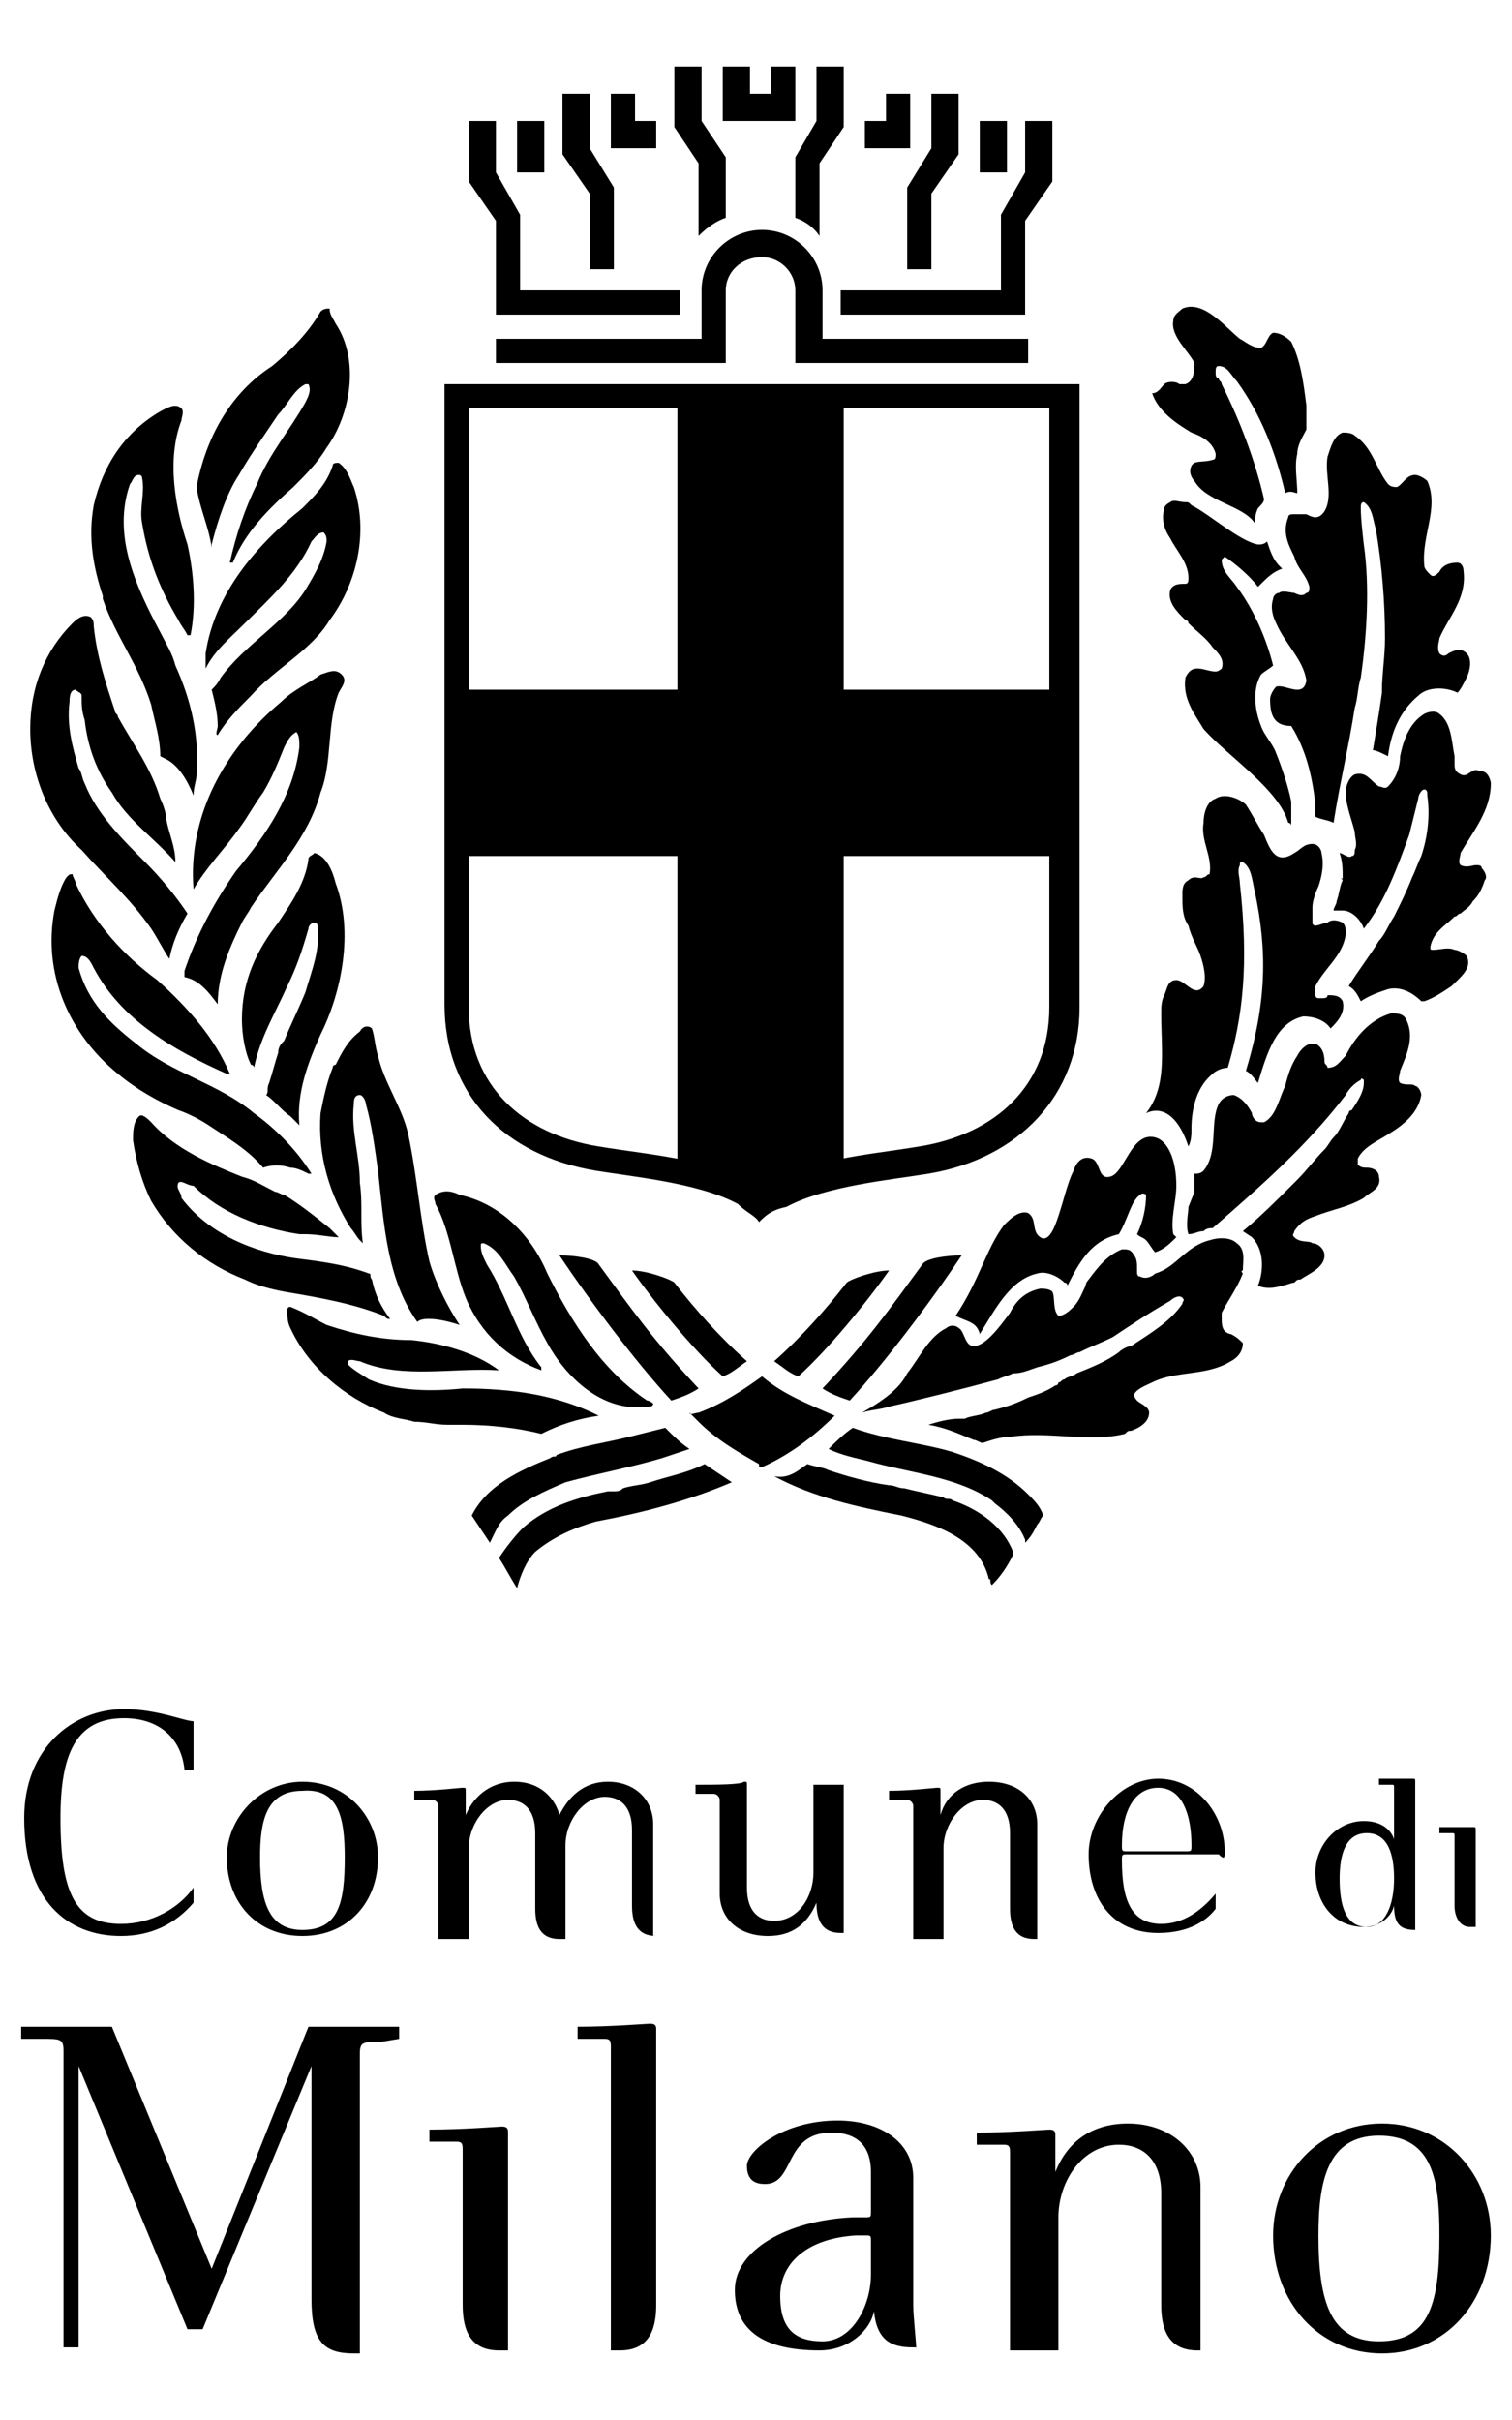 <svg version="1.1" id="Livello_1" xmlns="http://www.w3.org/2000/svg" xmlns:xlink="http://www.w3.org/1999/xlink" x="0px" y="0px"
	 viewBox="0 0 50 80" width="50" height="80" style="enable-background:new 0 0 50 80;" xml:space="preserve">
<style type="text/css">
	.st0{fill-rule:evenodd;clip-rule:evenodd;}
</style>
<g>
	<path d="M13.2,67.4V67c-0.7,0-1,0-1.5,0c-0.5,0-0.8,0-1.5,0L7,75l-3.3-8c-0.6,0-0.9,0-1.5,0c-0.6,0-0.9,0-1.5,0v0.4l0.7,0
		c0.6,0,0.7,0,0.7,0.4v9.8h0.5v-9.3l3.6,8.7h0.5l3.6-8.7V76c0,1.4,0.4,1.8,1.4,1.8h0.2v-9.9c0-0.4,0.1-0.4,0.7-0.4L13.2,67.4z"/>
	<path d="M16.8,77.7v-7.2c0-0.1,0-0.2-0.2-0.2c-0.1,0-1.3,0.1-2.4,0.1v0.4l0.9,0c0.2,0,0.2,0.1,0.2,0.3v5.1c0,0.9,0.3,1.5,1.2,1.5
		H16.8z"/>
	<path d="M39.7,77.8v-5.5c0-1.2-1-2.1-2.4-2.1c-1.2,0-2,0.6-2.4,1.6v-1.2c0-0.1,0-0.2-0.2-0.2c-0.1,0-1.3,0.1-2.4,0.1v0.4l0.9,0
		c0.2,0,0.2,0.1,0.2,0.3v6.5H35v-4.4c0-1.2,0.8-2.4,2-2.4c0.8,0,1.4,0.5,1.4,1.6v3.7c0,0.9,0.3,1.5,1.2,1.5H39.7z"/>
	<path d="M21.7,76.2v-9.1c0-0.1,0-0.2-0.2-0.2c-0.1,0-1.3,0.1-2.4,0.1v0.4l0.9,0c0.2,0,0.2,0.1,0.2,0.3v10h0.3
		C21.4,77.7,21.7,77.1,21.7,76.2"/>
	<path class="st0" d="M28.8,75.2c0,1-0.6,2.2-1.6,2.2c-0.9,0-1.4-0.4-1.4-1.5c0-1.1,0.9-1.9,2.5-2l0.3,0c0.2,0,0.2,0,0.2,0.2V75.2z
		 M30.3,77.7c0-0.3-0.1-1.1-0.1-1.5V72c0-1.2-1.1-1.9-2.5-1.9c-1.8,0-3,1-3,1.5c0,0.5,0.3,0.6,0.6,0.6c1,0,0.6-1.7,2.2-1.7
		c0.8,0,1.3,0.4,1.3,1.3v1.3c0,0.2,0,0.2-0.2,0.2l-0.4,0c-2.2,0.1-3.9,1.1-3.9,2.4c0,1.3,0.9,2,2.8,2c1,0,1.7-0.7,1.8-1.3
		c0.1,1,0.6,1.2,1.3,1.2H30.3z"/>
	<path class="st0" d="M47.6,73.9c0,2.2-0.3,3.5-2,3.5c-1.6,0-2-1.3-2-3.5c0-1.8,0.3-3.3,2-3.3C47.4,70.6,47.6,72.1,47.6,73.9
		 M49.3,73.9c0-2-1.5-3.7-3.6-3.7c-2.1,0-3.6,1.7-3.6,3.7c0,2.2,1.5,3.9,3.6,3.9C47.8,77.8,49.3,76.1,49.3,73.9"/>
	<path class="st0" d="M46.1,62.1c0,0.9-0.3,1.6-0.9,1.6c-0.7,0-0.9-0.7-0.9-1.6c0-0.8,0.2-1.5,0.9-1.5
		C45.9,60.6,46.1,61.3,46.1,62.1 M46.8,63.8v-4.9c0-0.1,0-0.1-0.1-0.1c-0.1,0-0.6,0-1.1,0v0.2l0.4,0c0.1,0,0.1,0,0.1,0.1v1.7
		c-0.1-0.3-0.4-0.6-1-0.6c-0.9,0-1.6,0.8-1.6,1.7c0,1,0.6,1.8,1.6,1.8c0.5,0,0.9-0.3,1-0.7C46.1,63.6,46.3,63.8,46.8,63.8L46.8,63.8
		z"/>
	<path class="st0" d="M48.8,63.8v-3.3c0-0.1,0-0.1-0.1-0.1c-0.1,0-0.6,0-1.1,0v0.2H48c0.1,0,0.1,0,0.1,0.1v2.3
		c0,0.4,0.2,0.7,0.5,0.7H48.8z"/>
	<path d="M6.4,62.9v-0.5C5.9,63.1,5,63.6,4,63.6c-1.5,0-2-1-2-3.5c0-2.1,0.5-3.3,2.1-3.3c1.2,0,1.9,0.7,2,1.7h0.3c0-0.2,0-0.6,0-0.8
		c0-0.3,0-0.5,0-0.8c-0.3,0-1.2-0.4-2.3-0.4c-1.7,0-3.3,1.3-3.3,3.6C0.8,62.8,2.2,64,4,64C5,64,5.8,63.6,6.4,62.9"/>
	<path class="st0" d="M11.4,61.4c0,1.5-0.2,2.4-1.4,2.4c-1.1,0-1.4-0.9-1.4-2.4c0-1.2,0.2-2.2,1.4-2.2
		C11.2,59.1,11.4,60.1,11.4,61.4 M12.5,61.4c0-1.3-1-2.5-2.5-2.5c-1.4,0-2.5,1.2-2.5,2.5c0,1.5,1,2.6,2.5,2.6
		C11.5,64,12.5,62.9,12.5,61.4"/>
	<path d="M21.6,64v-3.7c0-0.8-0.6-1.4-1.5-1.4c-0.8,0-1.3,0.5-1.6,1.1c-0.1-0.4-0.5-1.1-1.5-1.1c-0.7,0-1.3,0.4-1.6,1.1v-0.8
		c0-0.1,0-0.1-0.1-0.1c-0.1,0-0.9,0.1-1.6,0.1v0.3l0.6,0c0.1,0,0.2,0.1,0.2,0.2v4.4h1v-3c0-0.8,0.6-1.6,1.3-1.6
		c0.5,0,0.9,0.3,0.9,1.1v2.5c0,0.6,0.2,1,0.8,1h0.2v-3.1c0-0.8,0.6-1.6,1.3-1.6c0.5,0,0.9,0.3,0.9,1.1v2.5c0,0.6,0.2,1,0.8,1H21.6z"
		/>
	<path d="M27.9,64V59h-1v2.9c0,0.8-0.5,1.6-1.3,1.6c-0.5,0-0.9-0.3-0.9-1.1v-3.4c0-0.1,0-0.1-0.1-0.1C24.5,59,23.7,59,23,59v0.3
		l0.6,0c0.1,0,0.2,0.1,0.2,0.2v3.1c0,0.8,0.6,1.4,1.6,1.4c0.8,0,1.3-0.4,1.6-1.1c0,0.6,0.2,1,0.8,1H27.9z"/>
	<path d="M34.3,64v-3.7c0-0.8-0.6-1.4-1.6-1.4c-0.8,0-1.4,0.4-1.6,1.1v-0.8c0-0.1,0-0.1-0.1-0.1c-0.1,0-0.9,0.1-1.6,0.1v0.3l0.6,0
		c0.1,0,0.2,0.1,0.2,0.2v4.4h1v-3c0-0.8,0.6-1.6,1.3-1.6c0.5,0,0.9,0.3,0.9,1.1v2.5c0,0.6,0.2,1,0.8,1H34.3z"/>
	<path class="st0" d="M39.4,61c0,0.2,0,0.2-0.2,0.2h-1.9c-0.2,0-0.2,0-0.2-0.2c0-1.1,0.4-1.9,1.2-1.9C39.1,59.1,39.4,60,39.4,61
		 M40.5,61.2c0-1.2-0.9-2.4-2.2-2.4c-1.2,0-2.3,1.2-2.3,2.5c0,1.5,0.8,2.6,2.3,2.6c1,0,1.6-0.4,1.9-0.8v-0.5c-0.5,0.6-1.1,1-1.8,1
		c-1,0-1.3-0.8-1.3-2.1c0-0.2,0-0.2,0.2-0.2h3C40.5,61.5,40.5,61.4,40.5,61.2"/>
	<polygon points="34.9,22.8 27.9,22.8 27.9,13.3 22.4,13.3 22.4,22.8 15.3,22.8 15.3,28.3 22.4,28.3 22.4,38.6 25.1,39.5 27.9,38.6
		27.9,28.3 34.9,28.3 	"/>
	<path d="M11.1,10.7c0.8,1.2,0.5,3-0.3,4.1c-0.3,0.5-0.7,0.9-1.1,1.3c-0.8,0.7-1.6,1.5-2,2.5c0,0,0,0-0.1,0l0,0
		c0.2-0.9,0.5-1.8,0.9-2.6c0.4-1,1.1-1.8,1.6-2.7c0.1-0.2,0.2-0.4,0.1-0.6c0,0-0.1,0-0.1,0c-0.4,0.2-0.6,0.7-0.9,1
		c-0.4,0.6-0.9,1.3-1.3,2l0,0l0,0C7.5,16.3,7.2,17.2,7,18c0,0,0,0.1,0,0.1c-0.1-0.7-0.4-1.3-0.5-2c0.3-1.6,1.1-3.1,2.5-4
		c0.6-0.5,1.2-1.1,1.6-1.8c0.1-0.1,0.2-0.1,0.3-0.1C10.9,10.4,11,10.5,11.1,10.7"/>
	<path d="M6,13.5c0.1,0.1,0,0.3,0,0.4c-0.5,1.3-0.2,2.9,0.2,4.1c0.2,0.9,0.3,2,0.1,3c0,0-0.1,0-0.1,0c-0.1-0.2-0.2-0.3-0.3-0.5
		c-0.6-1-1-2-1.2-3.2c-0.1-0.5,0.1-1,0-1.5c0,0,0-0.1-0.1-0.1c-0.2,0-0.2,0.2-0.3,0.3c-0.6,1.7,0.2,3.4,1,4.9
		c0.2,0.4,0.4,0.7,0.5,1.1c0.5,1.1,0.8,2.3,0.7,3.6c0,0.2-0.1,0.4-0.1,0.7h0c-0.2-0.5-0.5-1-0.9-1.2l-0.2-0.1c0-0.6-0.2-1.2-0.3-1.7
		C4.6,22,3.8,21,3.4,19.8c0,0,0-0.1,0-0.1c-0.3-0.9-0.5-1.9-0.3-3c0.3-1.3,1-2.4,2.2-3.1C5.5,13.5,5.8,13.3,6,13.5"/>
	<path d="M11.7,16.1c0.5,1.5,0.1,3.2-0.8,4.4c-0.6,1-1.8,1.6-2.6,2.5c-0.4,0.4-0.8,0.8-1.1,1.3c-0.1,0,0-0.2,0-0.3
		c0-0.4-0.1-0.8-0.2-1.2c0.1-0.1,0.2-0.2,0.3-0.4c0.8-1.1,2.1-1.8,2.8-2.9c0.3-0.5,0.6-1,0.7-1.6c0-0.1,0-0.2-0.1-0.3
		c-0.2,0-0.3,0.2-0.4,0.3c-0.5,1.1-1.4,1.9-2.2,2.7c-0.5,0.5-1,0.9-1.3,1.5h0c0-0.2,0-0.4,0-0.5c0.3-2,1.7-3.6,3.2-4.8
		c0.4-0.4,0.8-0.8,1-1.4c0-0.1,0.1-0.1,0.2-0.1C11.5,15.5,11.6,15.9,11.7,16.1"/>
	<path d="M3,20.4c0.1,0.1,0.1,0.2,0.1,0.3c0.1,1,0.4,1.9,0.7,2.8c0,0.1,0.1,0.1,0.1,0.2c0.5,0.9,1.1,1.7,1.4,2.7
		c0.1,0.2,0.2,0.5,0.2,0.7c0.1,0.5,0.3,0.9,0.3,1.4h0c-0.7-0.8-1.6-1.4-2.1-2.3c-0.5-0.7-0.8-1.5-0.9-2.4c-0.1-0.3-0.1-0.5-0.1-0.8
		c0-0.1-0.1-0.1-0.2-0.2c-0.2,0-0.2,0.3-0.2,0.4c-0.1,0.8,0.1,1.5,0.3,2.2c0.1,0.1,0.1,0.3,0.2,0.5c0.4,1,1.2,1.8,2,2.6
		c0.5,0.5,1,1.1,1.4,1.7c-0.3,0.5-0.5,1-0.6,1.5l0,0c-0.2-0.3-0.4-0.7-0.6-1c-0.7-1-1.5-1.7-2.3-2.6C1.6,27.1,1,25.6,1,24.1
		c0-1.4,0.5-2.6,1.4-3.5C2.6,20.4,2.8,20.3,3,20.4"/>
	<path d="M11.3,22.3c0.2,0.2,0,0.4-0.1,0.6c-0.4,1-0.2,2.3-0.6,3.3c-0.4,1.5-1.5,2.6-2.3,3.8c-0.1,0.2-0.2,0.3-0.3,0.5
		c-0.4,0.8-0.8,1.7-0.8,2.7l0,0c-0.3-0.4-0.6-0.8-1.1-0.9c0-0.1,0-0.1,0-0.2c0.4-1.2,1-2.3,1.7-3.3c1-1.2,1.9-2.5,2.1-4.1
		c0-0.2,0-0.4-0.1-0.5c-0.2,0.1-0.3,0.3-0.4,0.5c-0.2,0.5-0.4,1-0.7,1.5c-0.3,0.4-0.5,0.8-0.8,1.2c-0.5,0.7-1.1,1.3-1.5,2
		c0,0,0,0,0,0c-0.2-2.5,1.1-4.7,2.9-6.2c0.4-0.4,0.9-0.6,1.3-0.9C10.9,22.2,11.1,22.1,11.3,22.3"/>
	<path d="M2.5,29.2c0.6,1.3,1.6,2.4,2.7,3.2c1,0.9,1.9,1.9,2.4,3.1c0,0-0.1,0-0.1,0C5.7,34.7,4,33.7,3.1,32
		c-0.1-0.2-0.2-0.4-0.4-0.4c-0.1,0.1-0.1,0.3-0.1,0.4c0.3,1.1,1,1.8,1.9,2.5c1.2,1,2.7,1.3,3.9,2.3c0.7,0.5,1.4,1.2,1.9,2
		c0,0-0.1,0-0.1,0c-0.2-0.1-0.4-0.2-0.6-0.2c-0.3-0.1-0.6-0.1-0.9,0l0,0c-0.5-0.6-1.2-1-1.8-1.4c-0.3-0.2-0.7-0.4-1-0.5
		c-0.7-0.3-1.4-0.7-2-1.2c-1.6-1.3-2.5-3.3-2.1-5.4c0.1-0.4,0.2-0.8,0.4-1.1c0.1-0.1,0.1-0.1,0.2-0.1C2.4,29,2.5,29.1,2.5,29.2"/>
	<path d="M11.1,29.2c0.6,1.6,0.2,3.6-0.5,5c-0.4,0.9-0.8,1.9-0.7,3c-0.1-0.1-0.2-0.2-0.3-0.3c-0.3-0.2-0.5-0.5-0.8-0.7
		c0.1-0.1,0-0.2,0.1-0.4c0.1-0.3,0.2-0.7,0.3-1c0-0.2,0.1-0.3,0.2-0.4c0.2-0.5,0.5-1.1,0.7-1.6c0.2-0.7,0.5-1.4,0.4-2.2
		c0,0,0-0.1-0.1-0.1c-0.1,0-0.2,0.1-0.2,0.2c-0.2,0.7-0.4,1.3-0.7,1.9c-0.4,0.9-0.9,1.7-1.1,2.7c0,0,0-0.1-0.1-0.1
		C8.1,34.8,8,34.2,8,33.7c0-1.3,0.5-2.3,1.2-3.2c0.4-0.6,0.9-1.3,1-2.1c0-0.1,0.1-0.1,0.2-0.2C10.8,28.3,11,28.8,11.1,29.2"/>
	<path d="M5,37.1c0.8,0.9,2,1.4,3,1.8c0.4,0.1,0.7,0.3,1.1,0.5c0.1,0,0.2,0.1,0.3,0.1c0.5,0.3,1,0.7,1.5,1.1
		c0.1,0.1,0.2,0.2,0.3,0.3c-0.3,0-0.7-0.1-1.1-0.1c-0.1,0-0.2,0-0.2,0c-1.3-0.2-2.6-0.7-3.5-1.6C6.2,39.2,6,39,5.9,39.1
		c-0.1,0.2,0.1,0.3,0.1,0.5c0.9,1.2,2.4,1.8,3.8,2c0.8,0.1,1.6,0.2,2.4,0.5c0.1,0,0,0.1,0.1,0.2c0.1,0.5,0.3,0.9,0.6,1.3
		c-0.1,0-0.1,0-0.2-0.1c-1-0.4-2.1-0.6-3.3-0.8c-0.5-0.1-0.9-0.2-1.3-0.4c-1.3-0.5-2.4-1.4-3.1-2.6c-0.3-0.6-0.5-1.3-0.6-2
		c0-0.3,0-0.6,0.2-0.8C4.7,36.8,4.9,37,5,37.1"/>
	<path d="M12.3,34c0.1,0.3,0.1,0.6,0.2,0.9c0.2,0.9,0.8,1.7,1,2.6c0.3,1.4,0.4,2.9,0.7,4.2c0.2,0.7,0.6,1.5,1,2.1
		c-0.3-0.1-0.7-0.2-1-0.2c-0.1,0-0.3,0-0.4,0.1c-1-1.4-1.1-3.2-1.3-5c-0.1-0.7-0.2-1.5-0.4-2.2c0-0.1-0.1-0.3-0.2-0.3
		c-0.2,0-0.2,0.2-0.2,0.3c-0.1,0.9,0.2,1.7,0.2,2.6c0.1,0.7,0,1.3,0.1,2c0,0-0.1-0.1-0.1-0.1c-0.1-0.1-0.2-0.3-0.3-0.4
		c-0.7-1.1-1.1-2.4-1-3.8c0.1-0.5,0.2-1,0.4-1.5c0,0,0-0.1,0.1-0.1c0.2-0.4,0.4-0.8,0.8-1.1C12,33.9,12.2,33.9,12.3,34"/>
	<path d="M10.8,43.8c0.9,0.3,1.8,0.5,2.8,0.5c1,0.1,2.1,0.4,2.9,1l0,0c-1.5-0.1-3.2,0.3-4.6-0.3c-0.1,0-0.3-0.1-0.4,0
		c0,0,0,0.1,0,0.1c0.2,0.2,0.4,0.3,0.7,0.5c0.9,0.4,2.1,0.4,3.1,0.3c1.6,0,3.1,0.2,4.5,0.9v0c-0.7,0.1-1.3,0.3-1.9,0.6
		c-0.8-0.2-1.7-0.3-2.6-0.3c-0.1,0-0.3,0-0.5,0c-0.4,0-0.7-0.1-1.1-0.1c-0.3-0.1-0.7-0.1-1-0.3c-1.3-0.5-2.5-1.5-3.1-2.8
		c-0.1-0.2-0.1-0.4-0.1-0.6c0-0.1,0.1-0.1,0.1-0.1C10.1,43.4,10.4,43.6,10.8,43.8"/>
	<path d="M15.2,39.5c1.4,0.3,2.4,1.4,2.9,2.6c0.8,1.6,1.8,3.2,3.3,4.2c0.1,0,0.2,0.1,0.2,0.1c0,0.1-0.1,0.1-0.2,0.1
		c-1.5,0.2-2.7-1-3.3-2.1c-0.4-0.7-0.7-1.5-1.1-2.2c-0.3-0.4-0.5-0.9-1-1.1c-0.1,0-0.1,0-0.1,0.1c0,0.2,0.1,0.4,0.2,0.6
		c0.7,1.1,1,2.4,1.8,3.4c0,0,0,0,0,0.1c-1.1-0.4-2-1.2-2.5-2.4c-0.4-1-0.5-2.2-1-3.1c0-0.1-0.1-0.2,0-0.3
		C14.7,39.3,15,39.4,15.2,39.5L15.2,39.5z"/>
	<path d="M39.5,39.4c0-0.2,0-0.4,0-0.6c0.1,0,0.2,0,0.3-0.1c0.5-0.6,0.2-1.6,0.5-2.2c0.1-0.2,0.3-0.3,0.5-0.3
		c0.3,0.1,0.5,0.4,0.6,0.6c0,0.1,0.1,0.3,0.3,0.3c0,0,0.1,0,0.1,0c0.4-0.2,0.5-0.8,0.7-1.2c0.1-0.4,0.2-0.7,0.4-1
		c0.1-0.2,0.3-0.4,0.5-0.4c0,0,0.1,0,0.1,0c0.2,0.1,0.3,0.3,0.3,0.6c0,0.1,0.1,0.1,0.1,0.2c0.3,0,0.4-0.2,0.6-0.4
		c0.3-0.6,0.8-1.2,1.5-1.4c0.2,0,0.4,0,0.5,0.2c0.3,0.6,0,1.2-0.2,1.7c0,0.1-0.1,0.3,0,0.4c0.2,0.1,0.4,0,0.5,0.1
		c0.1,0,0.2,0.2,0.2,0.3c-0.1,0.6-0.6,1-1.1,1.3c-0.3,0.2-0.8,0.4-1,0.8c0,0.1,0,0.1,0,0.2c0.1,0.1,0.2,0.1,0.3,0.1
		c0.2,0,0.4,0.1,0.4,0.3c0.1,0.4-0.3,0.5-0.5,0.7c-0.5,0.3-1.1,0.4-1.6,0.6c-0.3,0.1-0.5,0.2-0.7,0.5c0,0.1-0.1,0.1,0,0.2
		c0.2,0.2,0.5,0.1,0.6,0.2c0.2,0,0.4,0.2,0.4,0.4c0,0.4-0.5,0.6-0.8,0.8c-0.1,0-0.1,0-0.2,0.1c-0.1,0-0.3,0.1-0.4,0.1
		c-0.3,0.1-0.6,0.1-0.8,0c0.2-0.5,0.2-1.2-0.2-1.6l-0.3-0.2c0.6-0.5,1.1-1,1.7-1.6c0,0,0.1-0.1,0.1-0.1c0.3-0.3,0.6-0.7,0.9-1
		c0.1-0.1,0.2-0.3,0.3-0.4c0.2-0.2,0.3-0.5,0.5-0.8c0,0,0-0.1,0.1-0.1c0.2-0.3,0.4-0.6,0.4-0.9c0,0,0-0.1,0-0.1c0,0-0.1-0.1-0.1,0
		c-0.2,0.1-0.4,0.3-0.5,0.5c-1.3,1.7-2.8,3-4.4,4.4c-0.1,0-0.2,0-0.3,0.1c-0.2,0-0.3,0.1-0.5,0.1c-0.1-0.3,0-0.7,0-0.9L39.5,39.4z"
		/>
	<path d="M42.2,22.7c0.3-0.1,0.9,0.4,1-0.2c-0.1-0.7-0.7-1.2-1-1.9c-0.1-0.2-0.2-0.5-0.1-0.8c0-0.1,0.1-0.2,0.2-0.2
		c0.1-0.1,0.4,0,0.5,0c0.2,0.1,0.3,0.1,0.4,0c0.1,0,0.1-0.1,0.1-0.2c-0.1-0.4-0.4-0.6-0.5-1c-0.2-0.4-0.4-0.8-0.2-1.3
		c0-0.1,0.1-0.1,0.2-0.1c0.1,0,0.3,0,0.4,0c0.2,0.1,0.4,0.2,0.6-0.1c0.3-0.5,0-1.2,0.1-1.8c0.1-0.3,0.2-0.7,0.5-0.8
		c0.1,0,0.3,0,0.4,0.1c0.6,0.4,0.7,1.1,1.1,1.6c0.1,0.1,0.2,0.1,0.3,0.1c0.2-0.1,0.3-0.4,0.6-0.4c0.1,0,0.3,0.1,0.4,0.2
		c0.4,0.9-0.2,1.8-0.1,2.8c0,0.1,0.1,0.2,0.2,0.3c0.1,0.1,0.2,0,0.3-0.1c0.1-0.2,0.3-0.3,0.6-0.3c0.1,0,0.2,0.1,0.2,0.3
		c0.1,0.9-0.5,1.5-0.8,2.2c0,0.1-0.1,0.3,0,0.5c0.1,0.1,0.2,0.1,0.3,0c0.2-0.1,0.4-0.2,0.6,0c0.2,0.2,0.1,0.6,0,0.8
		c-0.1,0.2-0.2,0.4-0.3,0.5c-0.4-0.2-1-0.2-1.3,0.1c-0.6,0.5-0.9,1.2-1,2c-0.2-0.1-0.4-0.2-0.5-0.2c0.1-0.6,0.2-1.2,0.3-1.9
		c0,0,0-0.1,0-0.1c0-0.5,0.1-1.1,0.1-1.7c0-1.2-0.1-2.4-0.3-3.6c-0.1-0.3-0.1-0.7-0.4-0.9c-0.1,0-0.1,0.1-0.1,0.2
		c0,0.4,0.1,1.2,0.1,1.2c0.2,1.4,0.1,3-0.1,4.4c-0.1,0.3-0.1,0.7-0.2,1c-0.2,1.3-0.5,2.5-0.7,3.8c0,0,0,0,0,0
		c-0.2-0.1-0.4-0.1-0.6-0.2c0-0.1,0-0.2,0-0.4c-0.1-0.9-0.3-1.8-0.8-2.6C42.1,24,42,23.6,42,23.1C42,23,42.1,22.8,42.2,22.7"/>
	<path d="M44.4,29.1C44.3,29,44.4,29,44.4,29.1c0-0.4,0-0.6-0.1-0.9c0.1,0,0.3,0.2,0.4,0.1c0.1,0,0.1-0.1,0.1-0.2
		c0.1-0.2,0-0.4,0-0.6c-0.1-0.4-0.3-0.9-0.3-1.3c0-0.2,0.1-0.5,0.3-0.6c0.4-0.1,0.5,0.2,0.8,0.4c0.1,0,0.2,0.1,0.3,0
		c0.3-0.3,0.4-0.7,0.4-1c0.1-0.5,0.3-1.1,0.8-1.4c0.2-0.1,0.4-0.1,0.5,0c0.4,0.3,0.4,0.9,0.5,1.4c0,0.1,0,0.2,0,0.2
		c0,0.2,0,0.3,0.2,0.4c0.2,0.1,0.3-0.1,0.4-0.1c0.1-0.1,0.2,0,0.3,0c0.2,0,0.3,0.3,0.3,0.4c0,0.9-0.6,1.6-1,2.3c0,0.1-0.1,0.3,0,0.4
		c0.2,0.1,0.4,0,0.5,0c0.1,0,0.2,0,0.2,0.1c0.1,0.1,0.2,0.3,0.1,0.4c-0.1,0.3-0.2,0.5-0.4,0.7c-0.1,0.2-0.3,0.3-0.4,0.4
		c-0.1,0-0.1,0.1-0.2,0.1c-0.3,0.3-0.7,0.5-0.8,1c0,0.1,0,0.1,0.1,0.1c0.2,0,0.5-0.1,0.7,0c0.1,0,0.3,0.1,0.4,0.2
		c0.2,0.4-0.2,0.7-0.5,1c-0.3,0.2-0.6,0.4-0.9,0.5c0,0-0.1,0-0.1,0c-0.3-0.3-0.7-0.5-1.1-0.4c-0.3,0.1-0.6,0.2-0.9,0.4
		c-0.1-0.2-0.2-0.4-0.4-0.5c0.3-0.5,0.7-1,1-1.5c0.2-0.2,0.3-0.5,0.5-0.8c0.2-0.4,0.4-0.8,0.6-1.3c0.1-0.2,0.2-0.5,0.3-0.7
		c0.2-0.6,0.3-1.3,0.2-2c0-0.1,0-0.2-0.1-0.2c-0.1,0-0.2,0.2-0.2,0.3c-0.1,0.4-0.2,0.8-0.3,1.2c-0.4,1.1-0.8,2.2-1.5,3.1
		c-0.1-0.3-0.4-0.6-0.7-0.6c-0.1,0-0.2,0-0.3,0c0-0.1,0.1-0.2,0.1-0.3C44.3,29.5,44.3,29.3,44.4,29.1"/>
	<path d="M38.5,12.7c0.1-0.1,0.4-0.1,0.5,0c0,0,0.1,0,0.2,0c0.3-0.1,0.3-0.5,0.3-0.7c-0.2-0.4-0.8-0.9-0.7-1.4
		c0-0.2,0.2-0.3,0.3-0.4c0.7-0.3,1.4,0.6,1.9,1c0.2,0.1,0.4,0.3,0.7,0.3c0.2-0.1,0.2-0.4,0.4-0.5c0.2,0,0.4,0.1,0.6,0.3
		c0.3,0.6,0.4,1.3,0.5,2.1c0,0.3,0,0.6,0,0.8c-0.1,0.2-0.3,0.5-0.3,0.8c-0.1,0.4,0,0.9,0,1.3c-0.1,0-0.2-0.1-0.4,0
		c-0.3-1.3-0.8-2.6-1.6-3.7c-0.2-0.2-0.3-0.5-0.6-0.5c-0.1,0-0.1,0.1-0.1,0.2c0,0.1,0,0.2,0.1,0.2c0,0.1,0.1,0.1,0.1,0.2
		c0.6,1.2,1.1,2.5,1.4,3.8c0,0.1-0.1,0.2-0.2,0.3c-0.1,0.2-0.1,0.4-0.1,0.5l0,0c-0.4-0.6-1.6-0.7-2-1.4c-0.1-0.1-0.2-0.3-0.1-0.5
		c0.1-0.2,0.4-0.1,0.7-0.2c0.1,0,0.1-0.1,0.1-0.2c-0.1-0.4-0.5-0.6-0.8-0.7c-0.5-0.3-1.1-0.7-1.3-1.3C38.3,13,38.4,12.8,38.5,12.7"
		/>
	<path d="M38.7,16.6c0.1-0.1,0.3,0,0.5,0c0.1,0,0.1,0,0.2,0.1c0.6,0.3,1.6,1.2,2.2,1.3c0.1,0,0.2,0,0.3-0.1c0.1,0.3,0.2,0.6,0.4,0.8
		c0,0,0.1,0.1,0.1,0.1c-0.3,0.1-0.5,0.3-0.7,0.5l-0.1,0.1c-0.3-0.4-0.8-0.8-1.1-1c0,0-0.1,0.1-0.1,0.1c0,0.4,0.3,0.6,0.5,0.9
		c0.6,0.8,1,1.8,1.2,2.6c-0.1,0.1-0.3,0.2-0.4,0.3c-0.3,0.5-0.2,1.2,0,1.7c0.1,0.3,0.4,0.6,0.5,0.9c0.2,0.5,0.4,1.1,0.5,1.6
		c0,0.2,0,0.5,0,0.7c0,0,0,0.1,0,0.1c0,0,0-0.1-0.1-0.1c-0.3-1.1-2-2.2-2.8-3.1c-0.3-0.5-0.7-1-0.6-1.7c0.1-0.2,0.2-0.3,0.4-0.3
		c0.2,0,0.4,0.1,0.6,0.1c0.1,0,0.2-0.1,0.2-0.1c0.1-0.3-0.1-0.5-0.3-0.7c-0.2-0.3-0.5-0.5-0.8-0.8c0,0,0-0.1-0.1-0.1
		c-0.3-0.3-0.6-0.6-0.5-1c0.1-0.2,0.3-0.2,0.5-0.2c0.1,0,0.1-0.1,0.1-0.2c0-0.5-0.4-0.9-0.6-1.3c-0.2-0.3-0.3-0.6-0.2-1
		C38.5,16.8,38.5,16.7,38.7,16.6"/>
	<path d="M38.4,33.5c0-0.2,0-0.4,0.1-0.6c0.1-0.2,0.1-0.5,0.4-0.5c0.3,0,0.6,0.6,0.9,0.2c0.1-0.3,0-0.7-0.1-1
		c-0.1-0.3-0.3-0.6-0.4-1c-0.2-0.3-0.2-0.6-0.2-1c0-0.2,0-0.4,0.2-0.5c0.2-0.2,0.4,0,0.5-0.1c0.1,0,0.1-0.1,0.2-0.1
		c0.1-0.6-0.3-1.1-0.2-1.7c0-0.3,0.1-0.7,0.4-0.8c0.3-0.2,0.8,0,1,0.2c0.2,0.3,0.4,0.7,0.6,1c0.2,0.5,0.4,1,1,0.6
		c0.2-0.1,0.3-0.3,0.6-0.3c0.2,0,0.3,0.2,0.3,0.3c0.1,0.4,0,0.8-0.1,1.1c-0.1,0.2-0.2,0.5-0.2,0.7c0,0.2,0,0.3,0,0.5
		c0,0.1,0.1,0.1,0.1,0.1c0.1,0,0.3-0.1,0.4-0.1c0.1-0.1,0.3-0.1,0.5,0c0.1,0.1,0.1,0.2,0.1,0.4c-0.1,0.7-0.7,1.1-1,1.7
		c0,0.1,0,0.2,0,0.3c0,0.1,0.1,0.1,0.1,0.1c0,0,0,0,0.1,0c0.1,0,0.2,0,0.2-0.1c0.2,0,0.4,0,0.5,0.2c0.1,0.4-0.2,0.7-0.4,0.9h0
		c-0.2-0.3-0.6-0.4-0.9-0.4c-0.9,0.2-1.2,1.2-1.5,2.2c-0.1-0.1-0.2-0.3-0.4-0.4c0.7-2.3,0.7-4,0.3-5.9c-0.1-0.4-0.1-0.8-0.4-1
		c-0.1,0-0.1,0-0.1,0.1c-0.1,0.2,0,0.4,0,0.6c0.3,2.7,0.1,4.4-0.4,6.1c-0.2,0-0.4,0.1-0.5,0.2c-0.5,0.4-0.7,1.1-0.7,1.8
		c0,0.2,0,0.4-0.1,0.6c-0.4-1.2-1-1.3-1.4-1.1C38.6,35.9,38.4,34.8,38.4,33.5"/>
	<path d="M33.2,40.5c0.2-0.2,0.5-0.5,0.8-0.4c0.3,0.2,0.1,0.6,0.4,0.8c0.3,0.2,0.5-0.4,0.6-0.7c0.2-0.6,0.3-1.1,0.5-1.5
		c0.1-0.3,0.3-0.5,0.6-0.4c0.3,0.1,0.2,0.7,0.6,0.6c0.5-0.1,0.7-1.5,1.5-1.3c0.4,0.1,0.7,0.7,0.7,1.6c0,0.5-0.2,1.1-0.1,1.6
		c0,0,0.1,0.1,0.1,0.1c-0.2,0.2-0.4,0.4-0.7,0.5c-0.1-0.1-0.2-0.3-0.3-0.4c-0.1-0.1-0.2-0.1-0.3-0.2c0.2-0.4,0.3-0.9,0.3-1.3
		c0,0-0.1-0.1-0.2,0c-0.3,0.2-0.4,0.8-0.7,1.3c-0.9,0.2-1.3,0.9-1.7,1.7c0,0,0-0.1-0.1-0.1c-0.2-0.2-0.6-0.4-0.9-0.3
		c-0.9,0.2-1.4,1.2-1.9,2c-0.1-0.4-0.4-0.4-0.8-0.6C32.4,42.3,32.6,41.3,33.2,40.5"/>
	<path d="M30,45.4c0.4-0.5,0.7-1.2,1.3-1.5c0.1-0.1,0.3-0.1,0.4,0c0.2,0.1,0.2,0.6,0.5,0.6c0.4,0,0.9-0.7,1.2-1.1
		c0.2-0.4,0.5-0.7,1-0.8c0.1,0,0.3,0,0.4,0.1c0.1,0.2,0,0.6,0.2,0.8c0.2,0,0.4-0.2,0.5-0.3c0.2-0.2,0.3-0.5,0.4-0.7
		c0-0.1,0.1-0.2,0.1-0.2c0.3-0.4,0.6-0.8,1.1-1c0.2,0,0.3,0,0.4,0.2c0.1,0.1,0.1,0.3,0.1,0.4c0,0,0,0.1,0,0.1c0,0.1,0,0.2,0.1,0.2
		c0.2,0.1,0.4,0,0.5-0.1c0.7-0.2,1-0.9,1.8-1.1c0.3-0.1,0.7-0.1,0.9,0.1c0.3,0.2,0.2,0.6,0.2,0.9c-0.1,0,0,0.1,0,0.1
		c-0.2,0.5-0.5,0.9-0.7,1.3c0,0.1,0,0.1,0,0.2c0,0.1,0,0.3,0.1,0.4c0.1,0.1,0.2,0.1,0.2,0.1c0.2,0.1,0.3,0.2,0.4,0.3
		c0,0.3-0.2,0.5-0.4,0.6c-0.8,0.5-1.8,0.3-2.6,0.7c-0.2,0.1-0.5,0.2-0.6,0.4c0,0.1,0.1,0.2,0.1,0.2c0.1,0.1,0.4,0.2,0.4,0.4
		c0,0.3-0.3,0.5-0.6,0.6c-0.1,0-0.1,0-0.2,0.1c-1.2,0.3-2.5-0.1-3.8,0.1c-0.3,0-0.6,0.1-0.9,0.2c-0.1,0-0.2-0.1-0.3-0.1
		c-0.5-0.2-0.9-0.4-1.5-0.5c0.3-0.1,0.7-0.2,1-0.2c0,0,0.1,0,0.2,0c0.2-0.1,0.5-0.1,0.7-0.2c0.1,0,0.2-0.1,0.3-0.1
		c0.4-0.1,0.7-0.2,1.1-0.4c0.3-0.1,0.6-0.2,0.9-0.4c0,0,0.1,0,0.1-0.1c0.1,0,0.1-0.1,0.2-0.1c0.1-0.1,0.3-0.1,0.4-0.2
		c0.5-0.2,1-0.4,1.4-0.7c0.1-0.1,0.3-0.2,0.4-0.2c0.6-0.4,1.3-0.8,1.7-1.4c0-0.1,0.1-0.1,0-0.2c-0.1-0.1-0.3,0-0.4,0.1
		c-0.7,0.4-1.3,0.8-1.9,1.2c-0.4,0.2-0.7,0.3-1.1,0.5c-0.1,0-0.2,0.1-0.3,0.1c-0.4,0.2-0.7,0.3-1.1,0.4c-0.3,0.1-0.5,0.2-0.8,0.2
		c-0.2,0.1-0.3,0.1-0.5,0.2c-1.1,0.3-2.7,0.7-3.6,0.9c-0.3,0.1-0.6,0.1-0.9,0.2c0,0,0,0,0,0C29.4,46.2,29.8,45.8,30,45.4"/>
	<path class="st0" d="M23.1,46.7c0.8-0.3,1.4-0.7,2.1-1.2c0.7,0.6,1.5,0.9,2.4,1.3v0c-0.7,0.7-1.5,1.3-2.4,1.7c-0.1,0-0.1,0-0.1-0.1
		c-0.7-0.4-1.4-0.8-2-1.4c-0.1-0.1-0.2-0.2-0.3-0.3C22.8,46.8,23,46.7,23.1,46.7"/>
	<path d="M18.2,48.2c0.1-0.1,0.2,0,0.2-0.1c0.8-0.3,1.6-0.4,2.4-0.6c0.4-0.1,0.8-0.2,1.2-0.3c0.3,0.3,0.5,0.5,0.8,0.7
		c-0.3,0.1-0.6,0.2-0.9,0.3c-1,0.3-2.1,0.5-3.2,0.8c-0.7,0.3-1.4,0.6-1.9,1.1c-0.3,0.2-0.4,0.5-0.6,0.9c-0.2-0.3-0.4-0.6-0.6-0.9
		C16.1,49.1,17.2,48.6,18.2,48.2"/>
	<path d="M26.7,48.4C26.7,48.4,26.7,48.4,26.7,48.4c0.3,0.1,0.5,0.1,0.7,0.2c0.6,0.2,1.3,0.4,2,0.5c0.2,0,0.3,0.1,0.5,0.1
		c0.4,0.1,0.9,0.2,1.3,0.3c0.1,0.1,0.2,0,0.3,0.1c0.9,0.3,1.7,0.9,2,1.7l0,0.1c-0.2,0.4-0.4,0.7-0.7,1c-0.1-0.1,0-0.2-0.1-0.2
		c-0.3-1.3-1.7-1.8-2.9-2.1c-1.5-0.3-2.9-0.6-4.2-1.3C26.1,48.9,26.4,48.6,26.7,48.4"/>
	<path d="M28.2,47.2c1.1,0.4,2.3,0.5,3.3,0.8c0.9,0.3,1.8,0.7,2.5,1.4c0.2,0.2,0.4,0.4,0.5,0.7c-0.1,0.1-0.1,0.2-0.2,0.3
		c-0.1,0.2-0.2,0.4-0.4,0.6c0,0,0-0.1,0-0.1c-0.2-0.5-0.6-0.9-1-1.2c0,0-0.1-0.1-0.1-0.1c-1.2-0.8-2.7-0.9-4.1-1.3
		c-0.4-0.1-0.9-0.2-1.3-0.4C27.6,47.7,27.9,47.4,28.2,47.2"/>
	<path d="M17.3,50.5c0.8-0.7,1.8-1,2.8-1.2c0.1,0,0.1,0,0.2,0c0.1,0,0.2,0,0.3-0.1c0.3-0.1,0.6-0.1,0.9-0.2c0.6-0.2,1.2-0.3,1.8-0.6
		c0.3,0.2,0.6,0.4,0.9,0.6c-1.4,0.6-2.9,1-4.5,1.3c-0.7,0.2-1.4,0.5-2,1c-0.3,0.3-0.5,0.8-0.6,1.2h0c-0.2-0.3-0.4-0.7-0.6-1
		C16.7,51.2,17,50.8,17.3,50.5"/>
	<path d="M22.3,42.4c-0.1-0.1-0.9-0.4-1.4-0.4c0.7,1,2,2.6,3,3.5c0.3-0.1,0.5-0.3,0.8-0.5C23.8,44.2,23,43.3,22.3,42.4"/>
	<path d="M19.8,41.8c-0.1-0.2-0.8-0.3-1.3-0.3c1,1.5,2.5,3.5,3.7,4.8c0.3-0.1,0.6-0.2,0.9-0.4C21.6,44.3,20.9,43.3,19.8,41.8"/>
	<path d="M28,42.4c0.1-0.1,0.9-0.4,1.4-0.4c-0.7,1-2,2.6-3,3.5c-0.3-0.1-0.5-0.3-0.8-0.5C26.5,44.2,27.3,43.3,28,42.4"/>
	<path d="M30.5,41.8c0.1-0.2,0.8-0.3,1.3-0.3c-1,1.5-2.5,3.5-3.7,4.8c-0.3-0.1-0.6-0.2-0.9-0.4C28.7,44.3,29.4,43.3,30.5,41.8"/>
	<path class="st0" d="M25.1,39.3c1.6-1,3.5-1.1,5.3-1.4c2.5-0.4,4.3-2,4.3-4.6v-0.2V13.5H15.5v19.6v0.2c0,2.6,1.8,4.2,4.3,4.6
		C21.6,38.2,23.6,38.3,25.1,39.3 M25.1,40.4c-0.1-0.2-0.4-0.3-0.7-0.6c-1.3-0.7-3.5-0.9-4.7-1.1c-3-0.5-5-2.5-5-5.5v-0.2V12.7h21
		v20.4v0.2c0,2.9-2,5-5,5.5c-1.2,0.2-3.4,0.4-4.7,1.1C25.5,40,25.3,40.2,25.1,40.4"/>
	<rect x="17.1" y="4" width="0.9" height="1.7"/>
	<polygon points="23.9,2.2 24.8,2.2 24.8,3.1 25.5,3.1 25.5,2.2 26.3,2.2 26.3,4 23.9,4 	"/>
	<polygon points="18.6,5.1 18.6,3.1 19.5,3.1 19.5,4.9 20.3,6.2 20.3,8.9 19.5,8.9 19.5,6.4 	"/>
	<polygon points="21,4 21.7,4 21.7,4.9 20.2,4.9 20.2,3.1 21,3.1 	"/>
	<polygon points="22.5,10.4 16.4,10.4 16.4,7.3 15.5,6 15.5,4 16.4,4 16.4,5.7 17.2,7.1 17.2,9.6 22.5,9.6 	"/>
	<rect x="32.4" y="4" width="0.9" height="1.7"/>
	<polygon points="31.7,5.1 31.7,3.1 30.8,3.1 30.8,4.9 30,6.2 30,8.9 30.8,8.9 30.8,6.4 	"/>
	<polygon points="29.3,4 28.6,4 28.6,4.9 30.1,4.9 30.1,3.1 29.3,3.1 	"/>
	<path d="M16.4,12v-0.8h6.8V9.6c0-1.1,0.9-2,2-2c1.1,0,2,0.9,2,2v1.6h6.8V12h-7.7V9.6c0-0.6-0.5-1.1-1.1-1.1C24.5,8.5,24,9,24,9.6
		V12H16.4z"/>
	<polygon points="27.8,10.4 33.9,10.4 33.9,7.3 34.8,6 34.8,4 33.9,4 33.9,5.7 33.1,7.1 33.1,9.6 27.8,9.6 	"/>
	<path d="M24,7.2v-2L23.2,4V2.2h-0.9v2l0.8,1.2v2.4C23.4,7.5,23.7,7.3,24,7.2"/>
	<path d="M26.3,7.2v-2L27,4V2.2h0.9v2l-0.8,1.2v2.4C26.9,7.5,26.6,7.3,26.3,7.2"/>
</g>
</svg>
